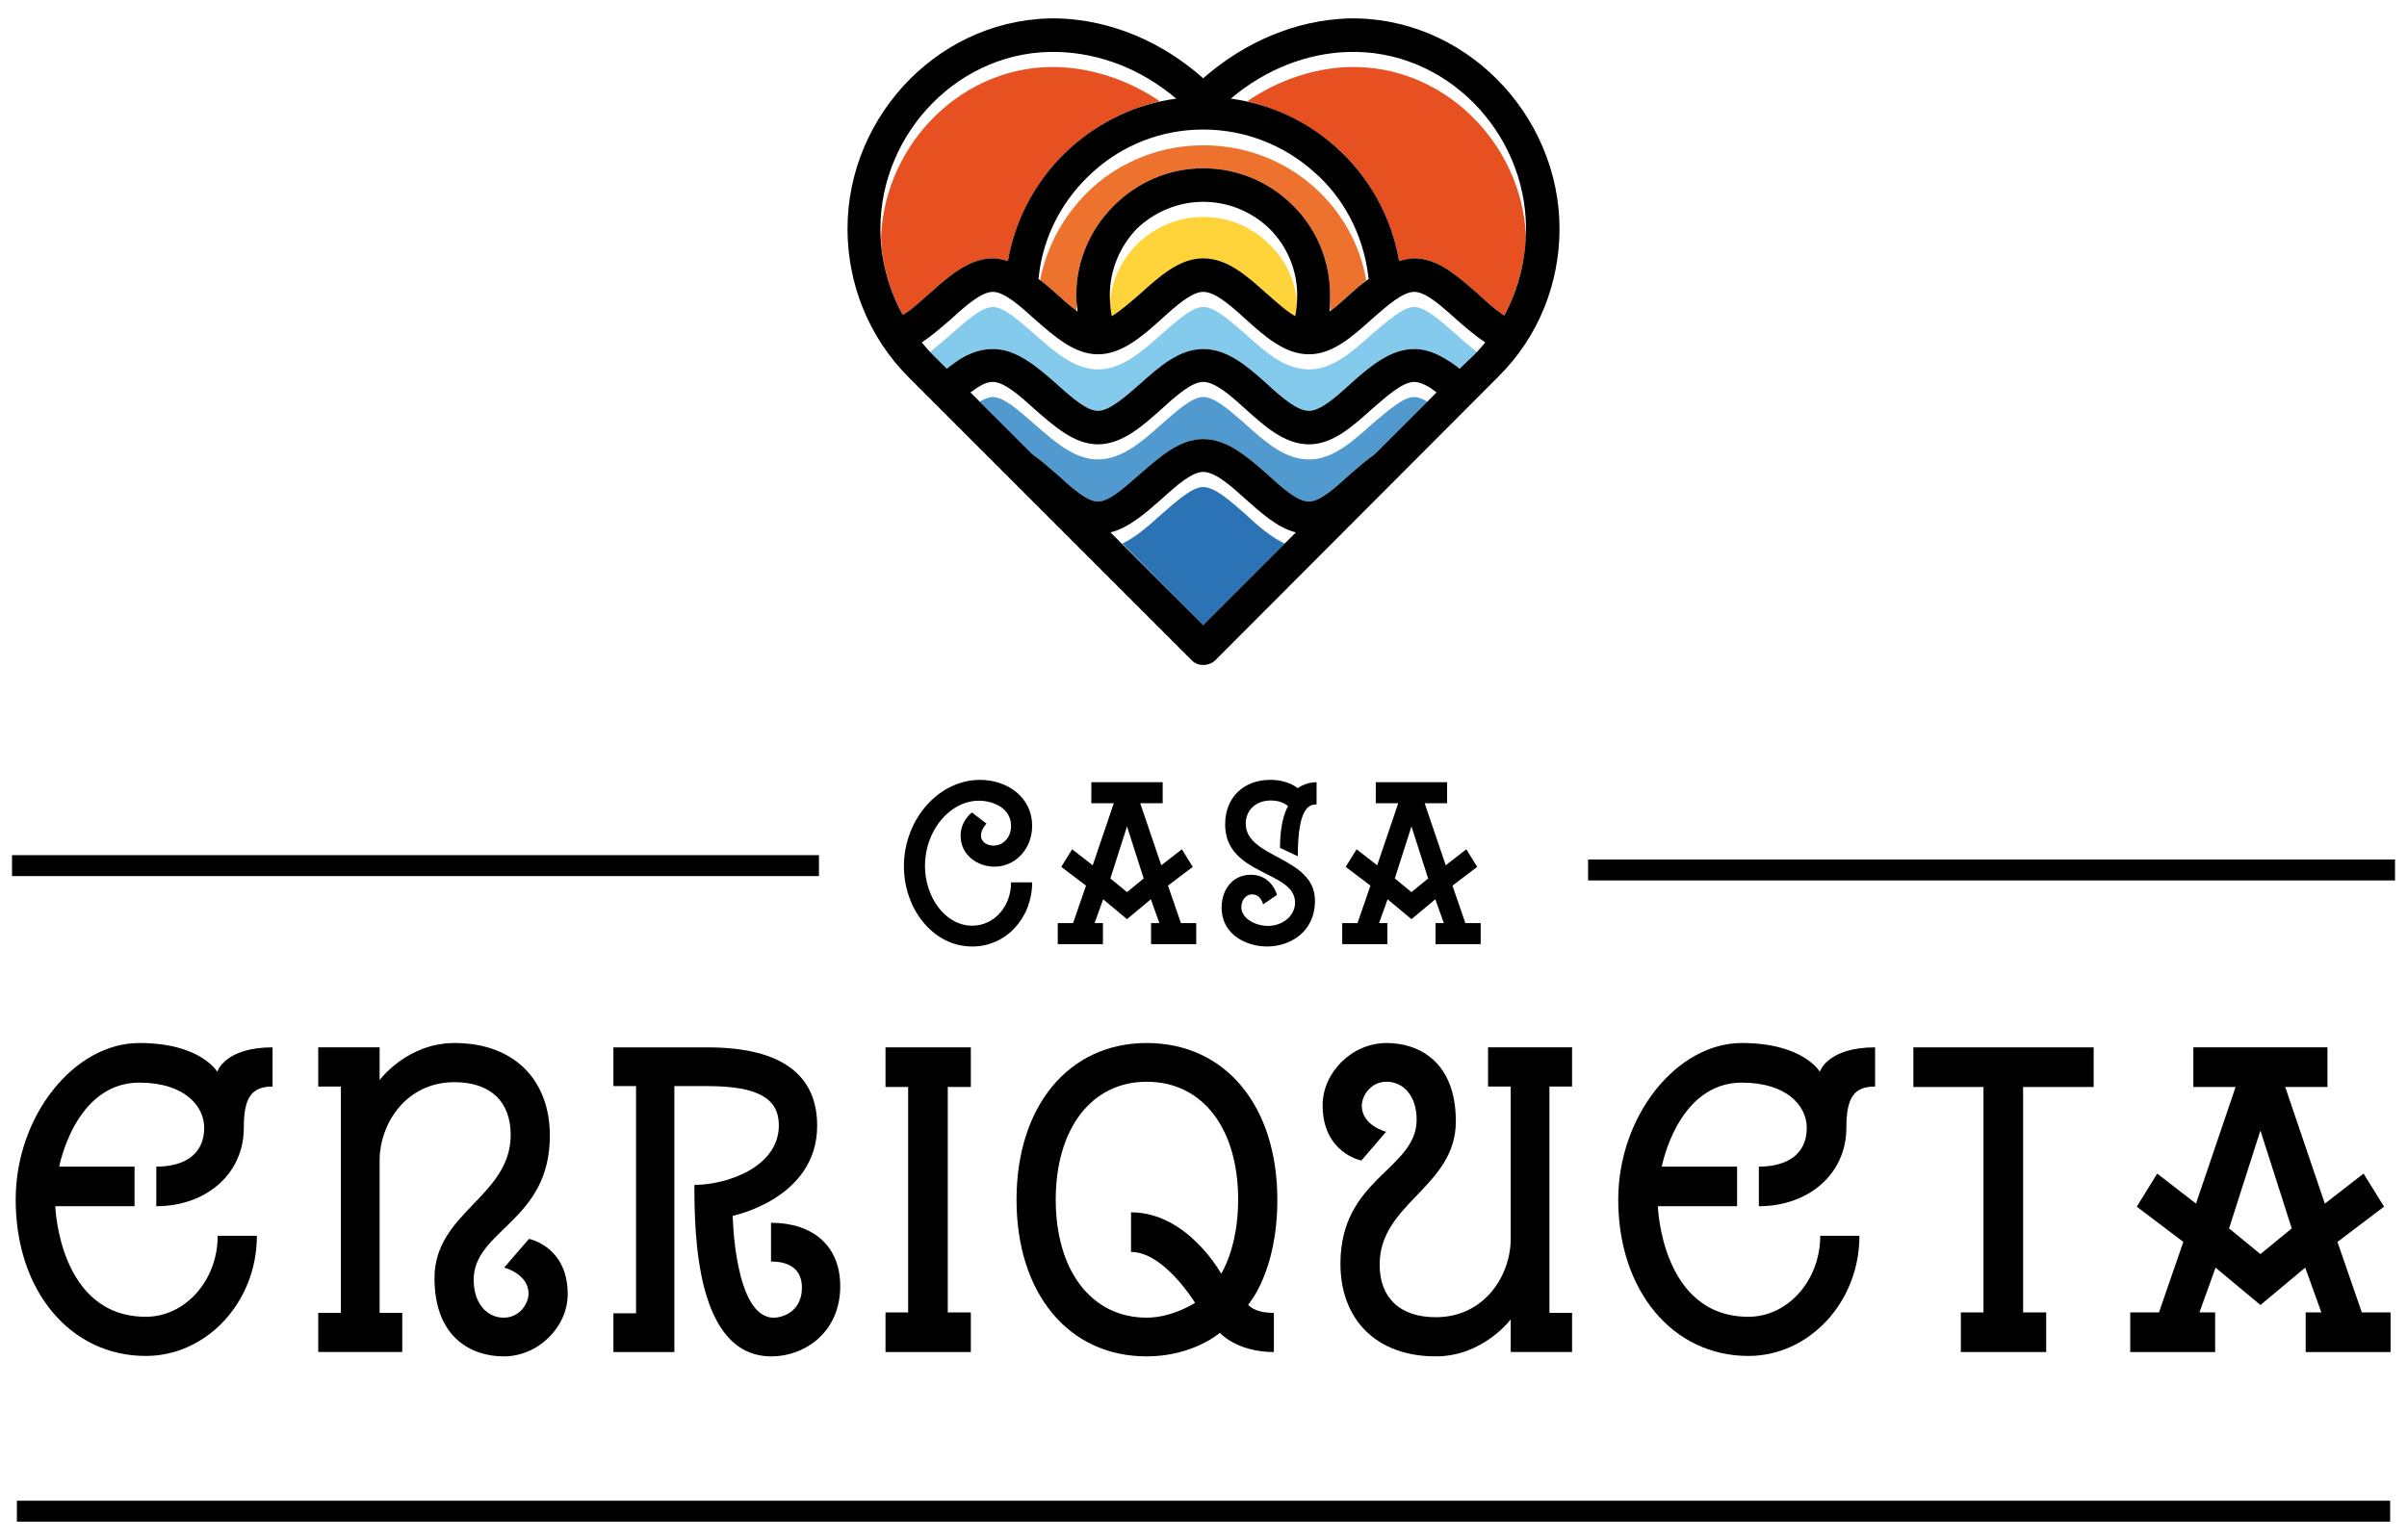 <svg xmlns="http://www.w3.org/2000/svg" xmlns:xlink="http://www.w3.org/1999/xlink" id="Laag_1" x="0px" y="0px" width="283.46px" height="181.42px" viewBox="0 0 283.46 181.42" xml:space="preserve"><g>	<path fill="#2B73B5" d="M151.294,64.034c-1.627-0.775-3.178-2.09-4.647-3.485c-1.78-1.548-3.562-3.172-4.954-3.172  c-1.317,0-3.097,1.625-4.878,3.172c-1.548,1.395-3.02,2.71-4.645,3.485l9.522,9.599L151.294,64.034z"></path>	<path fill="#509ACF" d="M168.094,47.311c-0.541-0.311-1.084-0.542-1.549-0.542c-1.316,0-3.097,1.626-4.954,3.174  c-2.322,2.091-4.645,4.181-7.432,4.181c-2.865,0-5.188-2.09-7.513-4.181c-1.778-1.548-3.56-3.174-4.954-3.174  c-1.315,0-3.097,1.626-4.876,3.174c-2.324,2.091-4.724,4.181-7.512,4.181c-2.787,0-5.109-2.09-7.509-4.181  c-1.781-1.548-3.561-3.174-4.878-3.174c-0.463,0-1.006,0.232-1.548,0.542l6.194,6.193c1.007,0.696,1.937,1.548,2.866,2.324  c1.78,1.625,3.561,3.251,4.876,3.251c1.317,0,3.099-1.626,4.957-3.251c2.322-2.014,4.644-4.104,7.431-4.104  c2.865,0,5.186,2.091,7.509,4.104c1.782,1.625,3.563,3.251,4.958,3.251c1.315,0,3.094-1.626,4.876-3.251  c0.93-0.775,1.86-1.628,2.865-2.324L168.094,47.311z"></path>	<path fill="#84CAED" d="M173.899,41.427c-0.851-0.619-1.623-1.315-2.477-2.09c-1.779-1.548-3.56-3.175-4.878-3.175  c-1.314,0-3.097,1.626-4.952,3.175c-2.324,2.09-4.646,4.181-7.436,4.181c-2.863,0-5.188-2.09-7.511-4.181  c-1.78-1.548-3.562-3.175-4.956-3.175c-1.315,0-3.095,1.626-4.876,3.175c-2.322,2.09-4.722,4.181-7.508,4.181  c-2.789,0-5.112-2.09-7.512-4.181c-1.781-1.548-3.561-3.175-4.876-3.175c-1.317,0-3.099,1.626-4.879,3.175  c-0.85,0.775-1.701,1.471-2.477,2.09l0.233,0.309l1.703,1.704c0.463-0.389,0.853-0.619,1.471-1.084  c1.238-0.773,2.554-1.239,3.948-1.239c2.787,0,5.109,2.013,7.509,4.104c1.78,1.625,3.562,3.175,4.879,3.175  c1.315,0,3.095-1.55,4.953-3.175c2.322-2.09,4.646-4.104,7.431-4.104c2.865,0,5.189,2.013,7.513,4.104  c1.782,1.625,3.562,3.175,4.954,3.175c1.317,0,3.098-1.55,4.88-3.175c2.322-2.09,4.722-4.104,7.508-4.104  c1.318,0,2.556,0.466,3.794,1.239c0.543,0.309,1.084,0.695,1.548,1.084l1.782-1.704L173.899,41.427z"></path>	<path fill="#EC722E" d="M160.894,32.987c-0.774-4.335-3.018-8.206-6.193-10.993c-3.483-3.095-8.054-4.878-13.008-4.878  c-4.955,0-9.522,1.859-12.93,4.878c-3.174,2.866-5.42,6.658-6.27,10.993c0.696,0.543,1.315,1.085,1.934,1.625  c0.775,0.698,1.627,1.472,2.323,2.014c0-0.309,0.077-0.619,0.077-0.929c0-0.309-0.077-0.619-0.077-0.928  c0-4.104,1.705-7.818,4.414-10.528c2.709-2.711,6.424-4.414,10.528-4.414c4.181,0,7.897,1.702,10.608,4.414  c2.71,2.709,4.337,6.424,4.337,10.528v0.928v0.929c0.772-0.542,1.623-1.315,2.399-2.014  C159.655,34.073,160.275,33.53,160.894,32.987"></path>	<path fill="#FFD43A" d="M152.765,35.698c-0.233-2.709-1.395-5.11-3.254-6.89c-2.013-2.014-4.723-3.252-7.818-3.252  c-3.02,0-5.806,1.238-7.82,3.252c-1.782,1.78-2.943,4.18-3.174,6.89c0.077,0.542,0.154,1.084,0.231,1.548  c1.01-0.62,2.171-1.625,3.332-2.634c2.32-2.089,4.642-4.179,7.431-4.179c2.863,0,5.186,2.09,7.511,4.179  c1.163,1.009,2.246,2.014,3.328,2.634C152.609,36.782,152.688,36.24,152.765,35.698"></path>	<path fill="#E75021" d="M179.705,27.878c-0.462-10.994-9.751-20.362-20.979-19.975c-4.103,0.156-8.207,1.55-11.847,4.027  c3.873,0.928,7.434,2.786,10.375,5.341c3.871,3.406,6.581,8.128,7.51,13.471c0.619-0.154,1.163-0.31,1.78-0.31  c2.787,0,5.109,2.09,7.511,4.18c1.007,0.931,2.089,1.937,3.097,2.556C178.701,34.227,179.552,31.13,179.705,27.878 M136.582,11.93  c-3.638-2.477-7.819-3.871-11.921-4.027c-11.227-0.387-20.439,8.981-20.904,19.975c0.079,3.172,1.007,6.348,2.556,9.212  c1.006-0.542,2.013-1.547,3.095-2.479c2.324-2.09,4.723-4.18,7.511-4.18c0.62,0,1.162,0.156,1.781,0.31  c0.928-5.342,3.638-9.986,7.433-13.393C129.073,14.716,132.634,12.858,136.582,11.93"></path>	<path d="M140.375,77.814l-33.367-33.368c-4.799-4.799-7.201-11.149-7.201-17.496c0-13.549,11.226-25.162,25.008-24.776  c6.037,0.233,11.999,2.709,16.877,7.046c4.954-4.337,10.917-6.813,16.958-7.046c13.7-0.386,25.005,11.227,25.005,24.776  c0,6.347-2.399,12.697-7.277,17.496l-33.293,33.368C142.313,78.512,141.074,78.512,140.375,77.814 M111.499,43.439  c0.463-0.387,0.852-0.619,1.47-1.082c1.239-0.775,2.555-1.241,3.948-1.241c2.789,0,5.11,2.013,7.509,4.104  c1.783,1.627,3.561,3.175,4.88,3.175c1.315,0,3.095-1.548,4.955-3.175c2.32-2.09,4.642-4.104,7.431-4.104  c2.863,0,5.186,2.013,7.511,4.104c1.78,1.627,3.562,3.175,4.956,3.175c1.315,0,3.096-1.548,4.876-3.175  c2.324-2.09,4.724-4.104,7.51-4.104c1.318,0,2.556,0.466,3.794,1.241c0.542,0.309,1.084,0.695,1.548,1.082l1.78-1.702  c0.466-0.465,0.853-0.93,1.242-1.393c-1.163-0.775-2.324-1.781-3.486-2.789c-1.781-1.625-3.56-3.174-4.878-3.174  c-1.314,0-3.097,1.548-4.954,3.174c-2.322,2.092-4.645,4.182-7.432,4.182c-2.865,0-5.189-2.089-7.513-4.182  c-1.78-1.625-3.562-3.174-4.954-3.174c-1.317,0-3.097,1.548-4.878,3.174c-2.322,2.092-4.724,4.182-7.508,4.182  c-2.787,0-5.11-2.089-7.511-4.182c-1.78-1.625-3.56-3.174-4.878-3.174c-1.315,0-3.096,1.548-4.876,3.174  c-1.162,1.007-2.323,2.013-3.484,2.789c0.386,0.463,0.775,0.928,1.238,1.393L111.499,43.439z M152.609,62.716  c-2.167-0.542-4.027-2.244-5.963-3.947c-1.78-1.626-3.562-3.175-4.954-3.175c-1.317,0-3.097,1.549-4.878,3.175  c-1.935,1.704-3.871,3.405-6.039,3.947l10.917,10.917L152.609,62.716z M121.563,53.504c1.005,0.698,1.935,1.548,2.863,2.323  c1.783,1.627,3.561,3.252,4.88,3.252c1.315,0,3.095-1.625,4.955-3.252c2.32-2.014,4.642-4.104,7.431-4.104  c2.863,0,5.186,2.09,7.511,4.104c1.78,1.627,3.562,3.252,4.956,3.252c1.315,0,3.096-1.625,4.876-3.252  c0.93-0.774,1.858-1.625,2.865-2.323l7.277-7.276c-0.311-0.233-0.619-0.466-0.853-0.619c-0.696-0.389-1.238-0.619-1.78-0.619  c-1.314,0-3.097,1.547-4.954,3.172c-2.322,2.091-4.645,4.181-7.432,4.181c-2.865,0-5.189-2.09-7.513-4.181  c-1.78-1.625-3.562-3.172-4.954-3.172c-1.317,0-3.097,1.547-4.878,3.172c-2.322,2.091-4.724,4.181-7.508,4.181  c-2.787,0-5.11-2.09-7.511-4.181c-1.78-1.625-3.56-3.172-4.878-3.172c-0.542,0-1.161,0.23-1.857,0.696  c-0.31,0.232-0.542,0.386-0.775,0.542L121.563,53.504z M164.765,30.742c0.621-0.154,1.161-0.31,1.78-0.31  c2.789,0,5.11,2.09,7.511,4.182c1.005,0.929,2.091,1.935,3.097,2.554c1.704-3.175,2.555-6.658,2.555-10.218  c0-11.383-9.445-21.214-20.98-20.827c-4.8,0.155-9.679,2.013-13.781,5.497c4.643,0.619,8.904,2.633,12.31,5.652  C161.126,20.679,163.836,25.4,164.765,30.742 M152.531,37.245c0.157-0.773,0.233-1.624,0.233-2.477  c0-3.019-1.237-5.808-3.254-7.818c-2.013-1.937-4.723-3.175-7.818-3.175c-3.018,0-5.806,1.238-7.82,3.175  c-1.933,2.01-3.174,4.799-3.174,7.818c0,0.853,0.077,1.704,0.231,2.477c1.01-0.619,2.171-1.624,3.332-2.631  c2.32-2.092,4.642-4.182,7.431-4.182c2.863,0,5.186,2.09,7.511,4.182C150.366,35.621,151.449,36.626,152.531,37.245   M126.905,36.705c-0.077-0.621-0.156-1.24-0.156-1.937c0-4.104,1.704-7.818,4.414-10.528c2.709-2.711,6.426-4.414,10.53-4.414  c4.181,0,7.896,1.702,10.606,4.414c2.712,2.709,4.337,6.424,4.337,10.528c0,0.696,0,1.315-0.077,1.937  c0.774-0.542,1.626-1.317,2.477-2.091c0.699-0.621,1.395-1.24,2.169-1.78c-0.078-0.156-0.078-0.233-0.078-0.389  c-0.619-4.876-2.941-9.212-6.424-12.231c-3.485-3.096-8.056-4.956-13.01-4.956c-4.955,0-9.522,1.859-12.93,4.956  c-3.484,3.096-5.884,7.432-6.427,12.309c0,0.156,0,0.233-0.076,0.312c0.774,0.541,1.47,1.16,2.166,1.78  C125.278,35.388,126.131,36.163,126.905,36.705 M138.519,11.62c-4.104-3.483-8.981-5.342-13.859-5.497  c-11.536-0.387-20.979,9.444-20.979,20.827c0,3.561,0.929,7.043,2.631,10.141c1.008-0.542,2.013-1.547,3.098-2.477  c2.323-2.092,4.723-4.182,7.508-4.182c0.621,0,1.162,0.156,1.781,0.31c0.928-5.342,3.638-9.986,7.433-13.393  C129.537,14.329,133.795,12.239,138.519,11.62"></path></g><g>	<rect x="187.021" y="101.252" width="95.026" height="2.465"></rect></g><g>	<rect x="1.417" y="100.739" width="95.026" height="2.466"></rect></g><g>	<g>		<rect x="1.988" y="176.788" width="279.487" height="2.465"></rect>	</g></g><g>	<path d="M119.071,103.946h2.481c0,4.144-3.026,7.553-7.061,7.553c-4.607,0-8.042-4.417-8.042-9.461  c0-5.452,4.034-10.168,8.968-10.168c3.272,0,6.134,2.099,6.134,5.398c0,2.728-1.963,4.826-4.444,4.826  c-2.017,0-3.98-1.39-3.98-3.626c0-1.827,1.336-2.754,1.336-2.754l1.717,1.31c0,0-0.654,0.652-0.654,1.39  c0,0.817,0.762,1.198,1.472,1.198c1.145,0,2.071-0.953,2.071-2.316c0-2.072-2.071-2.972-3.789-2.972  c-3.435,0-6.352,3.544-6.352,7.66c0,3.707,2.399,7.062,5.561,7.062C117.136,109.045,119.071,106.727,119.071,103.946z"></path>	<path d="M128.526,92.144h8.396v2.479h-2.644l2.48,7.307l2.426-1.882l1.28,2.073l-2.916,2.206l1.525,4.417h1.801v2.481h-5.317  v-2.481h0.981l-1.009-2.808l-2.808,2.344l-2.808-2.344l-1.009,2.808h0.982v2.481h-5.317v-2.481h1.8l1.526-4.417l-2.917-2.206  l1.282-2.073l2.426,1.882l2.48-7.307h-2.644V92.144z M132.724,105.092l1.962-1.607l-1.962-6.136l-1.962,6.136L132.724,105.092z"></path>	<path d="M150.741,99.885c0-3.57,0.953-4.906,0.953-4.906s-0.626-0.682-2.018-0.682c-1.908,0-2.972,1.253-2.972,2.727  c0,4.115,8.151,3.844,8.151,9.078c0,3.814-3.079,5.397-5.644,5.397c-2.317,0-5.345-1.31-5.345-4.582c0-2.206,1.363-3.87,3.436-3.87  c2.48,0,3.083,2.373,3.083,2.373l-1.639,1.116c0-0.054-0.271-1.173-1.28-1.173c-0.846,0-1.281,0.791-1.281,1.5  c0,1.364,1.688,2.209,3.136,2.209c1.663,0,3.19-1.118,3.19-2.753c0-3.79-8.234-3.136-8.234-9.215c0-3.082,2.1-5.235,5.315-5.235  c2.184,0,3.219,0.983,3.219,0.983s0.954-0.709,2.236-0.709v2.617c-0.928,0-2.209,0.436-2.209,6.106L150.741,99.885z"></path>	<path d="M162.023,92.144h8.396v2.479h-2.644l2.479,7.307l2.427-1.882l1.281,2.073l-2.916,2.206l1.525,4.417h1.8v2.481h-5.317  v-2.481h0.982l-1.008-2.808l-2.809,2.344l-2.808-2.344l-1.009,2.808h0.981v2.481h-5.316v-2.481h1.798l1.528-4.417l-2.916-2.206  l1.281-2.073l2.426,1.882l2.48-7.307h-2.645V92.144z M166.222,105.092l1.962-1.607l-1.962-6.136l-1.962,6.136L166.222,105.092z"></path></g><g>	<path d="M18.407,137.431c3.229,0,5.64-1.385,5.64-4.564c0-2.615-2.358-5.332-7.639-5.332c-7.588,0-9.434,9.896-9.434,9.896h8.87  v4.665H6.512c0,0,0.41,13.022,10.665,13.022c4.666,0,8.46-4.307,8.46-9.537h4.613c0,7.846-5.946,14.152-13.073,14.152  c-8.922,0-15.331-7.69-15.331-18.408c0-9.844,6.871-18.457,14.562-18.457c7.229,0,9.178,3.385,9.178,3.385s0.872-2.873,6.512-2.873  v4.616c-2.513,0-3.385,1.333-3.385,4.87c0,5.435-4.461,9.229-10.305,9.229V137.431z"></path>	<path d="M62.293,145.942c0,0,4.563,0.87,4.563,6.51c0,3.847-3.435,7.332-7.536,7.332c-3.744,0-8.152-2.153-8.152-9.229  c0-7.743,8.973-9.588,8.973-16.869c0-3.896-2.359-6.204-6.615-6.204c-5.742,0-8.819,4.922-8.819,9.229v17.946h2.666v4.613h-9.895  v-4.613h2.667v-26.662h-2.667v-4.616h7.229v3.846c0,0,3.23-4.357,8.819-4.357c7.025,0,11.229,4.357,11.229,10.92  c0,10.102-8.973,11.075-8.973,16.972c0,2.821,1.59,4.463,3.539,4.463c1.897,0,2.922-1.693,2.922-2.822  c0-2.357-2.871-3.074-2.871-3.074L62.293,145.942z"></path>	<path d="M98.95,151.53c0,5.382-4.153,8.254-8.1,8.254c-8.87,0-9.076-14.305-9.076-20.201c3.744,0,9.947-2.051,9.947-7.024  c0-3.128-2.41-4.614-8.408-4.614h-3.897v31.327h-7.178v-4.563h2.666v-26.764h-2.666v-4.564h11.075c9.125,0,12.92,3.539,12.92,9.23  c0,8.613-9.947,10.612-9.947,10.612s0.207,12,4.82,12c1.076,0,3.332-0.719,3.332-3.538c0-0.873-0.205-3.077-3.64-3.077v-4.564  C95.618,144.043,98.95,146.658,98.95,151.53z"></path>	<path d="M111.614,128.047v26.559h2.717v4.666h-10.049v-4.666h2.666v-26.559h-2.666v-4.667h10.049v4.667H111.614z"></path>	<path d="M146.99,153.684c0,0,0.613,0.975,3.026,0.975v4.613c-4.359,0-6.36-2.257-6.36-2.257s-3.177,2.77-8.614,2.77  c-9.228,0-15.33-7.434-15.33-18.459c0-10.97,6.102-18.457,15.33-18.457c9.333,0,15.384,7.487,15.384,18.457  C150.427,149.89,146.99,153.684,146.99,153.684z M140.735,153.478c0,0-3.642-5.999-7.537-5.999v-4.666  c6.665,0,10.612,7.23,10.612,7.23s2.001-3.024,2.001-8.718c0-8.356-4.154-13.894-10.769-13.894  c-6.511,0-10.714,5.537-10.714,13.894c0,8.358,4.204,13.897,10.714,13.897C138.068,155.223,140.735,153.478,140.735,153.478z"></path>	<path d="M160.321,136.712c0,0-4.562-0.872-4.562-6.51c0-3.847,3.435-7.334,7.537-7.334c3.741,0,8.151,2.153,8.151,9.23  c0,7.741-8.973,9.588-8.973,16.866c0,3.898,2.357,6.205,6.613,6.205c5.743,0,8.82-4.922,8.82-9.228v-17.946h-2.668v-4.616h9.896  v4.616h-2.666v26.662h2.666v4.613h-7.229v-3.845c0,0-3.231,4.357-8.82,4.357c-7.024,0-11.229-4.357-11.229-10.922  c0-10.1,8.974-11.074,8.974-16.971c0-2.819-1.59-4.46-3.537-4.46c-1.898,0-2.924,1.691-2.924,2.819  c0,2.359,2.871,3.077,2.871,3.077L160.321,136.712z"></path>	<path d="M207.132,137.431c3.229,0,5.64-1.385,5.64-4.564c0-2.615-2.358-5.332-7.641-5.332c-7.587,0-9.432,9.896-9.432,9.896h8.869  v4.665h-9.331c0,0,0.409,13.022,10.663,13.022c4.667,0,8.46-4.307,8.46-9.537h4.614c0,7.846-5.946,14.152-13.074,14.152  c-8.921,0-15.33-7.69-15.33-18.408c0-9.844,6.871-18.457,14.561-18.457c7.23,0,9.178,3.385,9.178,3.385s0.872-2.873,6.513-2.873  v4.616c-2.513,0-3.386,1.333-3.386,4.87c0,5.435-4.46,9.229-10.304,9.229V137.431z"></path></g><polygon points="246.559,128.049 246.559,123.382 225.329,123.382 225.329,128.049 233.585,128.049 233.585,154.605  230.919,154.605 230.919,159.271 240.969,159.271 240.969,154.605 238.251,154.605 238.251,128.049 "></polygon><g>	<path d="M258.299,123.38h15.793v4.667h-4.975l4.667,13.741l4.563-3.538l2.409,3.896l-5.486,4.153l2.871,8.306h3.386v4.666h-9.999  v-4.666h1.845l-1.896-5.279l-5.279,4.407l-5.283-4.407l-1.896,5.279h1.847v4.666h-9.998v-4.666h3.383l2.871-8.306l-5.486-4.153  l2.409-3.896l4.564,3.538l4.666-13.741h-4.975V123.38z M266.197,147.734l3.69-3.025l-3.69-11.534l-3.692,11.534L266.197,147.734z"></path></g></svg>